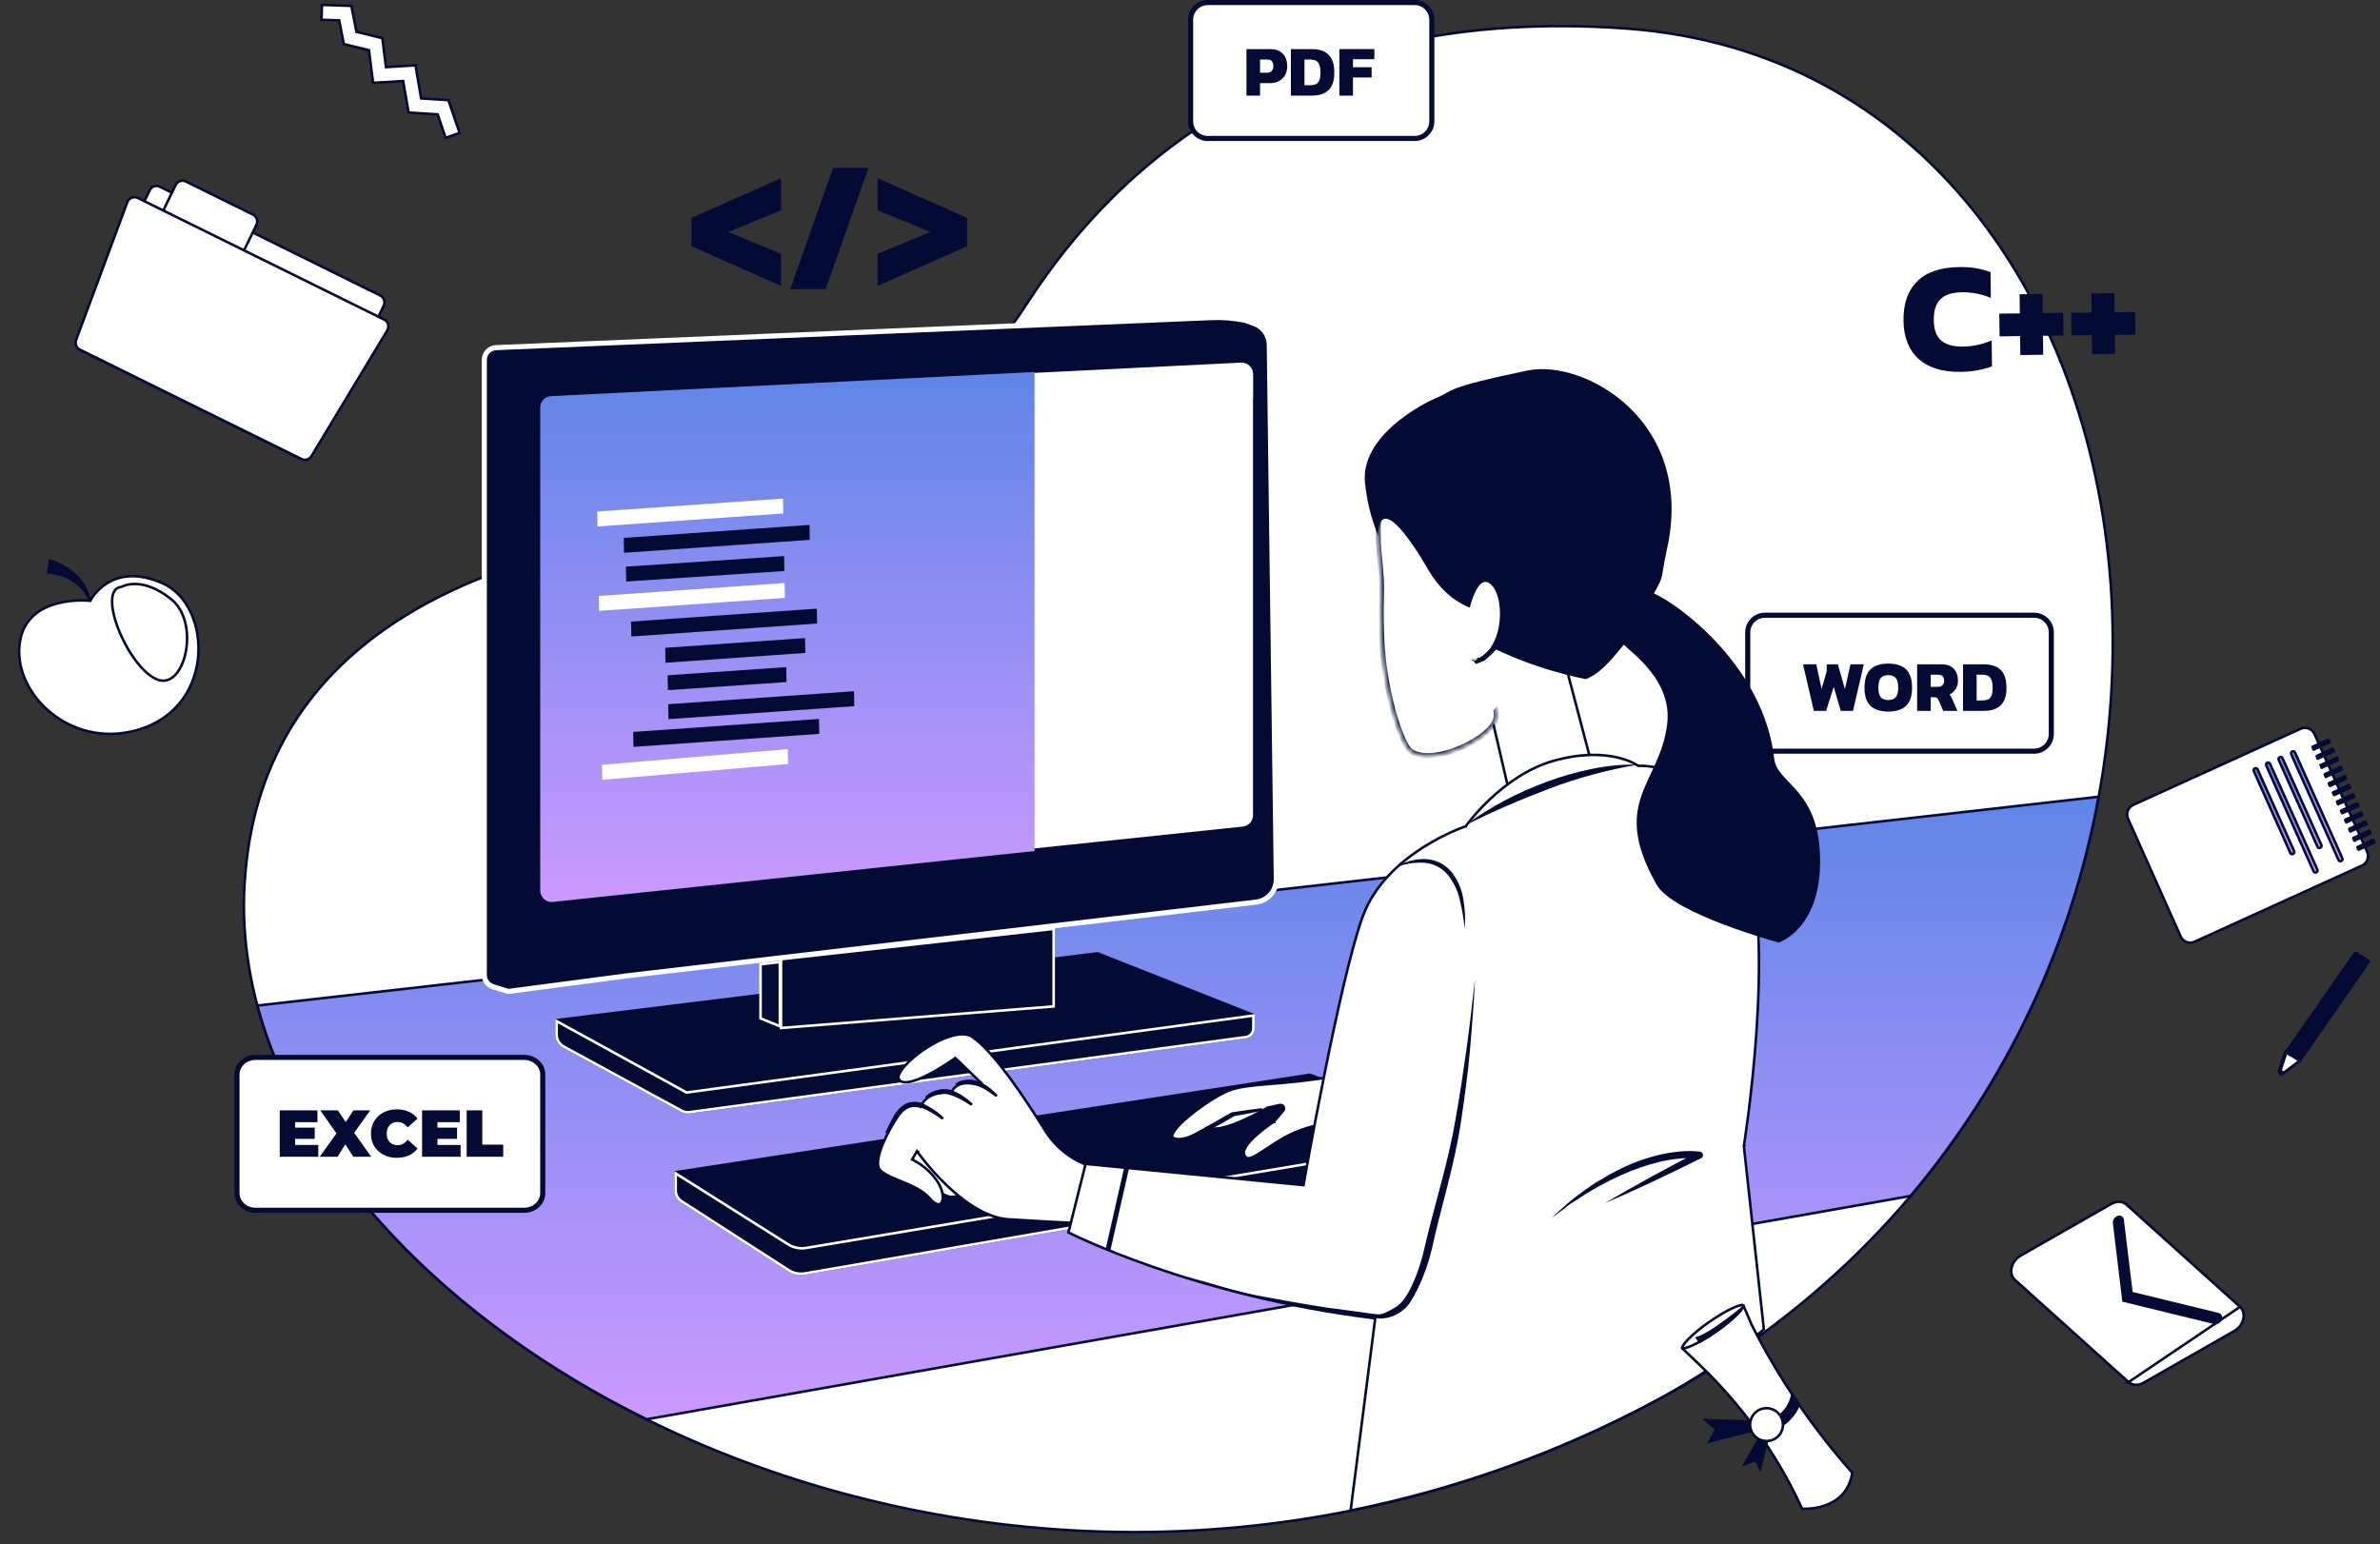 <?xml version="1.0" encoding="UTF-8"?> <svg xmlns="http://www.w3.org/2000/svg" width="467" height="303" viewBox="0 0 467 303" fill="none"><rect x="0" y="0" width="467" height="303" fill="#333333" stroke="none"/><path d="M130.859 104.292C145.189 102.372 158.932 97.37 171.142 89.63C183.352 81.89 193.738 71.596 201.586 59.457L201.376 59.321L201.586 59.457C219.68 31.464 254.357 0.992 318.956 5.589C377.175 9.732 411.198 59.7 414.329 117.396C417.46 175.083 389.689 240.418 324.381 275.16C259.054 309.913 188.771 305.889 135.403 282.508C82.014 259.118 45.637 216.404 47.965 173.837C49.291 149.607 60.78 133.466 76.548 122.757C92.326 112.041 112.395 106.761 130.859 104.292L130.826 104.044L130.859 104.292Z" fill="white" stroke="#030B34" stroke-width="0.5"></path><path d="M374.872 234.694L126.871 278.516C87.699 259.166 59.053 229.272 50.504 197.324L411.779 156.348C406.524 185.233 393.801 212.244 374.872 234.694Z" fill="url(#paint0_linear_392_3056)" stroke="#030B34" stroke-width="0.5"></path><path d="M153.25 56.103L135.688 48.329V42.751L153.25 34.977V41.275L142.885 45.522L153.25 49.805V56.103Z" fill="#030B34"></path><path d="M155.053 56.751L163.474 32.926H170.42L161.999 56.751H155.053Z" fill="#030B34"></path><path d="M172.204 56.103V49.805L182.569 45.522L172.204 41.275V34.977L189.766 42.751V48.329L172.204 56.103Z" fill="#030B34"></path><path d="M384.742 72.973C381.129 73.016 378.361 72.162 376.44 70.409C374.519 68.656 373.539 66.158 373.5 62.916C373.46 59.571 374.358 56.999 376.195 55.201C378.032 53.382 380.788 52.451 384.464 52.407C385.703 52.392 386.808 52.471 387.781 52.645C388.754 52.819 389.686 53.066 390.578 53.386L390.639 58.466C388.854 57.703 386.95 57.333 384.926 57.358C383.047 57.38 381.658 57.831 380.76 58.709C379.862 59.566 379.424 60.945 379.447 62.845C379.469 64.703 379.96 66.04 380.92 66.854C381.901 67.648 383.299 68.034 385.116 68.012C386.107 68 387.067 67.895 387.994 67.698C388.941 67.501 389.877 67.201 390.802 66.797L390.863 71.908C389.979 72.228 389.042 72.477 388.053 72.654C387.085 72.852 385.981 72.958 384.742 72.973Z" fill="#030B34"></path><path d="M396.426 69.672L396.381 65.956L392.354 66.004L392.3 61.544L396.327 61.495L396.282 57.747L400.773 57.693L400.818 61.441L404.845 61.393L404.899 65.853L400.872 65.901L400.917 69.618L396.426 69.672Z" fill="#030B34"></path><path d="M410.521 69.503L410.476 65.786L406.45 65.834L406.396 61.374L410.423 61.325L410.377 57.578L414.869 57.524L414.914 61.272L418.94 61.223L418.994 65.683L414.967 65.732L415.012 69.449L410.521 69.503Z" fill="#030B34"></path><path d="M95.031 70.621L95.031 70.621C95.031 70 95.271 69.403 95.701 68.955C96.131 68.507 96.718 68.243 97.338 68.218L97.339 68.218L237.647 62.327L237.647 62.327C239.866 62.232 242.089 62.406 244.267 62.843L246.042 63.465C247.826 64.09 249.029 65.763 249.054 67.652L250.437 172.499C250.467 174.804 248.751 176.76 246.461 177.028L122.938 191.503L122.931 191.504L99.732 194.558L96.705 193.624C96.705 193.624 96.704 193.624 96.704 193.623C96.218 193.469 95.795 193.163 95.494 192.752C95.193 192.34 95.031 191.844 95.031 191.334L95.031 70.621Z" fill="#030B34" stroke="white"></path><path d="M108.969 199.963V203.049C108.971 203.571 109.114 204.083 109.383 204.531C109.652 204.979 110.037 205.346 110.498 205.593L133.595 218.169C134.139 218.462 134.763 218.574 135.376 218.488L244.516 203.755C244.982 203.691 245.41 203.46 245.718 203.103C246.026 202.747 246.194 202.291 246.19 201.82V199.005L215.39 186.825L108.969 199.963Z" fill="#030B34"></path><path d="M149.234 189.223L153.031 188.781V201.389L149.234 199.842V189.223Z" fill="#030B34" stroke="white" stroke-width="0.5"></path><path d="M153.25 201.729V188.224L206.75 182.279V197.493L153.25 201.729Z" fill="#030B34" stroke="white" stroke-width="0.5"></path><path d="M109.351 176.3L243.853 162.205C244.405 162.148 244.917 161.887 245.289 161.475C245.66 161.062 245.866 160.526 245.865 159.971V73.523C245.866 73.219 245.804 72.919 245.685 72.639C245.565 72.36 245.391 72.107 245.171 71.897C244.951 71.688 244.691 71.525 244.406 71.418C244.121 71.312 243.818 71.264 243.514 71.279L109.012 77.944C108.437 77.974 107.896 78.224 107.499 78.641C107.103 79.059 106.883 79.613 106.883 80.189V174.027C106.876 174.344 106.937 174.659 107.061 174.952C107.185 175.244 107.37 175.506 107.603 175.721C107.837 175.936 108.113 176.099 108.415 176.199C108.716 176.299 109.035 176.333 109.351 176.3Z" fill="white"></path><path d="M112.303 78.08L112.1 77.818L109.004 77.973C108.429 78.003 107.887 78.252 107.491 78.67C107.095 79.088 106.874 79.642 106.875 80.218V174.056C106.875 174.37 106.94 174.681 107.068 174.968C107.196 175.255 107.383 175.512 107.616 175.722C107.85 175.931 108.126 176.09 108.425 176.186C108.724 176.283 109.04 176.315 109.352 176.281L112.255 175.971L112.303 78.08Z" fill="white"></path><path d="M245.865 78.244V73.407C245.865 73.103 245.804 72.802 245.684 72.523C245.565 72.243 245.39 71.991 245.17 71.781C244.95 71.571 244.69 71.408 244.405 71.302C244.12 71.196 243.817 71.148 243.513 71.163L109.012 77.828C108.437 77.86 107.897 78.11 107.501 78.528C107.106 78.945 106.884 79.498 106.883 80.073V84.658L245.865 78.244Z" fill="white"></path><path d="M203 73L108.131 77.737C107.556 77.767 107.013 78.019 106.617 78.441C106.22 78.862 105.999 79.422 106 80.003V174.74C106 175.058 106.065 175.371 106.193 175.661C106.321 175.951 106.508 176.21 106.742 176.422C106.976 176.634 107.252 176.794 107.552 176.891C107.851 176.989 108.167 177.021 108.48 176.987L203 167.005V73Z" fill="url(#paint1_linear_392_3056)"></path><path d="M117.244 103.311L117.195 100.38L153.646 97.841L153.704 100.761L117.244 103.311Z" fill="white"></path><path d="M122.439 108.477L122.391 105.556L158.842 103.007L158.9 105.937L122.439 108.477Z" fill="#030B34"></path><path d="M122.871 114.124L122.812 111.194L153.854 109.123L153.912 112.044L122.871 114.124Z" fill="#030B34"></path><path d="M117.558 119.877L117.5 116.947L153.961 114.407L154.009 117.328L117.558 119.877Z" fill="white"></path><path d="M123.877 124.908L123.828 121.977L160.279 119.438L160.337 122.358L123.877 124.908Z" fill="#030B34"></path><path d="M130.581 130.055L130.523 127.124L157.966 125.21L158.024 128.131L130.581 130.055Z" fill="#030B34"></path><path d="M131.058 135.437L131 132.516L154.272 130.914L154.33 133.844L131.058 135.437Z" fill="#030B34"></path><path d="M131.167 141.122L131.109 138.192L167.57 135.643L167.628 138.573L131.167 141.122Z" fill="#030B34"></path><path d="M124.3 146.562L124.242 143.631L160.703 141.082L160.751 144.012L124.3 146.562Z" fill="#030B34"></path><path d="M118.181 153.02L118.133 150.09L154.574 147.003L154.632 149.933L118.181 153.02Z" fill="white"></path><path d="M109.219 200.385L134.646 214.354L134.718 214.394L134.8 214.383L245.94 199.291L245.94 201.82L245.94 201.822C245.943 202.232 245.797 202.63 245.529 202.94C245.261 203.25 244.888 203.452 244.482 203.507L135.342 218.241L135.341 218.241C134.781 218.319 134.212 218.217 133.714 217.949C133.714 217.949 133.714 217.949 133.714 217.949L110.617 205.373L110.617 205.373L110.616 205.373C110.195 205.147 109.843 204.811 109.598 204.402C109.352 203.993 109.221 203.525 109.219 203.048V200.385Z" fill="#030B34" stroke="white" stroke-width="0.5"></path><path d="M132.336 229.817V233.396C132.336 233.923 132.467 234.442 132.719 234.905C132.971 235.368 133.335 235.761 133.778 236.047L154.621 249.436C155.638 250.089 156.864 250.337 158.056 250.132L286.5 227.95C287.182 227.832 287.799 227.475 288.241 226.943C288.682 226.411 288.92 225.739 288.91 225.047V222.697L257.036 210.652L132.336 229.817Z" fill="#030B34"></path><path d="M158.013 249.886L158.012 249.886C156.885 250.088 155.724 249.863 154.755 249.254C154.755 249.253 154.754 249.253 154.754 249.253L133.72 235.71L133.719 235.71C133.371 235.486 133.084 235.178 132.886 234.814C132.688 234.451 132.585 234.043 132.586 233.629V233.628V230.27L154.642 244.181L154.642 244.181C155.699 244.846 156.963 245.099 158.194 244.893L158.194 244.893L288.66 222.992L288.66 225.047L288.66 225.051C288.669 225.683 288.452 226.297 288.048 226.783C287.645 227.269 287.081 227.596 286.458 227.703L286.5 227.949L286.458 227.703L158.013 249.886Z" fill="#030B34" stroke="white" stroke-width="0.5"></path><path d="M50.159 207.5H102.841C104.9 207.5 106.5 209.033 106.5 210.843V234.157C106.5 235.967 104.9 237.5 102.841 237.5H50.159C48.1 237.5 46.5 235.967 46.5 234.157V210.843C46.5 209.033 48.1 207.5 50.159 207.5Z" fill="white" stroke="#030B34"></path><path d="M62.457 224.686V227H54.891V217.9H62.288V220.214H57.907V221.28H61.755V223.49H57.907V224.686H62.457ZM69.334 227L67.76 224.569L66.227 227H62.73L66.019 222.411L62.846 217.9H66.291L67.838 220.188L69.347 217.9H72.648L69.49 222.294L72.844 227H69.334ZM77.853 227.208C76.891 227.208 76.024 227.009 75.253 226.61C74.481 226.203 73.875 225.639 73.433 224.92C72.999 224.192 72.783 223.369 72.783 222.45C72.783 221.531 72.999 220.712 73.433 219.993C73.875 219.265 74.481 218.702 75.253 218.303C76.024 217.896 76.891 217.692 77.853 217.692C78.737 217.692 79.525 217.848 80.219 218.16C80.912 218.472 81.484 218.923 81.935 219.512L79.998 221.241C79.434 220.53 78.771 220.175 78.009 220.175C77.367 220.175 76.852 220.383 76.462 220.799C76.072 221.206 75.877 221.757 75.877 222.45C75.877 223.143 76.072 223.698 76.462 224.114C76.852 224.521 77.367 224.725 78.009 224.725C78.771 224.725 79.434 224.37 79.998 223.659L81.935 225.388C81.484 225.977 80.912 226.428 80.219 226.74C79.525 227.052 78.737 227.208 77.853 227.208ZM90.387 224.686V227H82.821V217.9H90.218V220.214H85.837V221.28H89.685V223.49H85.837V224.686H90.387ZM91.568 217.9H94.636V224.621H98.744V227H91.568V217.9Z" fill="#030B34"></path><path d="M346.308 120.729H399.131C400.993 120.729 402.502 122.238 402.502 124.099V144.037C402.502 145.898 400.993 147.407 399.131 147.407H346.308C344.446 147.407 342.938 145.898 342.938 144.037V124.099C342.938 122.238 344.446 120.729 346.308 120.729Z" fill="white" stroke="#030B34"></path><path d="M355.909 139.497L353.781 130.361H356.392L357.427 135.199L358.435 131.737V130.361H360.62L362.01 135.213L363.102 130.361H365.713L363.599 139.497H361.187L359.811 134.773L358.321 139.497H355.909Z" fill="#030B34"></path><path d="M370.517 139.639C369.003 139.639 367.845 139.27 367.041 138.533C366.246 137.795 365.849 136.603 365.849 134.957C365.849 133.822 366.029 132.91 366.388 132.219C366.748 131.519 367.272 131.013 367.963 130.701C368.663 130.38 369.514 130.219 370.517 130.219C371.519 130.219 372.366 130.38 373.056 130.701C373.756 131.013 374.286 131.519 374.645 132.219C375.005 132.91 375.184 133.822 375.184 134.957C375.184 136.603 374.782 137.795 373.978 138.533C373.174 139.27 372.021 139.639 370.517 139.639ZM370.517 137.369C371.198 137.369 371.69 137.18 371.992 136.802C372.304 136.414 372.46 135.799 372.46 134.957C372.46 134.059 372.304 133.425 371.992 133.056C371.69 132.678 371.198 132.489 370.517 132.489C369.836 132.489 369.339 132.678 369.027 133.056C368.724 133.425 368.573 134.059 368.573 134.957C368.573 135.799 368.724 136.414 369.027 136.802C369.339 137.18 369.836 137.369 370.517 137.369Z" fill="#030B34"></path><path d="M376.178 139.497V130.361H380.93C381.678 130.361 382.288 130.498 382.761 130.772C383.243 131.046 383.602 131.429 383.839 131.921C384.075 132.404 384.194 132.966 384.194 133.61C384.194 134.224 384.038 134.768 383.725 135.241C383.423 135.705 383.016 136.059 382.505 136.305C382.609 136.39 382.699 136.494 382.775 136.617C382.85 136.731 382.936 136.892 383.03 137.1L384.08 139.497H381.299L380.335 137.298C380.259 137.128 380.164 137.01 380.051 136.944C379.947 136.868 379.795 136.83 379.597 136.83H378.845V139.497H376.178ZM378.845 134.787H380.249C380.637 134.787 380.935 134.688 381.143 134.489C381.361 134.281 381.47 133.988 381.47 133.61C381.47 132.806 381.091 132.404 380.335 132.404H378.845V134.787Z" fill="#030B34"></path><path d="M385.183 139.497V130.361H389.269C390.206 130.361 391.005 130.517 391.667 130.829C392.329 131.131 392.835 131.623 393.185 132.304C393.535 132.976 393.71 133.87 393.71 134.986C393.71 136.556 393.327 137.7 392.561 138.419C391.795 139.138 390.698 139.497 389.269 139.497H385.183ZM387.851 137.454H388.929C389.373 137.454 389.747 137.393 390.05 137.27C390.352 137.138 390.584 136.896 390.745 136.546C390.906 136.187 390.986 135.667 390.986 134.986C390.986 134.305 390.91 133.78 390.759 133.411C390.617 133.033 390.395 132.773 390.092 132.631C389.79 132.479 389.402 132.404 388.929 132.404H387.851V137.454Z" fill="#030B34"></path><path d="M236.988 0.5H277.58C279.442 0.5 280.951 2.009 280.951 3.87V23.808C280.951 25.669 279.442 27.177 277.58 27.177H236.988C235.126 27.177 233.617 25.669 233.617 23.808V3.87C233.617 2.009 235.126 0.5 236.988 0.5Z" fill="white" stroke="#030B34"></path><path d="M244.578 18.77V9.633H249.288C250.036 9.633 250.65 9.784 251.133 10.087C251.625 10.38 251.989 10.782 252.225 11.293C252.462 11.803 252.58 12.371 252.58 12.995C252.58 13.638 252.443 14.211 252.168 14.712C251.894 15.213 251.506 15.606 251.005 15.889C250.504 16.173 249.913 16.315 249.232 16.315H247.245V18.77H244.578ZM247.245 14.272H248.622C249.038 14.272 249.345 14.154 249.544 13.917C249.752 13.681 249.856 13.374 249.856 12.995C249.856 12.589 249.761 12.267 249.572 12.03C249.383 11.794 249.09 11.676 248.693 11.676H247.245V14.272Z" fill="#030B34"></path><path d="M253.293 18.77V9.633H257.379C258.315 9.633 259.115 9.789 259.777 10.101C260.439 10.404 260.945 10.896 261.295 11.576C261.645 12.248 261.82 13.142 261.82 14.258C261.82 15.828 261.437 16.973 260.67 17.691C259.904 18.41 258.807 18.77 257.379 18.77H253.293ZM255.96 16.727H257.038C257.483 16.727 257.857 16.665 258.159 16.542C258.462 16.41 258.694 16.169 258.854 15.819C259.015 15.459 259.096 14.939 259.096 14.258C259.096 13.577 259.02 13.052 258.869 12.683C258.727 12.305 258.504 12.045 258.202 11.903C257.899 11.752 257.511 11.676 257.038 11.676H255.96V16.727Z" fill="#030B34"></path><path d="M262.811 18.77V9.633H269.678V11.619H265.479V13.194H269.139V15.209H265.479V18.77H262.811Z" fill="#030B34"></path><path d="M182.196 231.064C182.196 231.064 185.66 236.317 188.253 234.092C190.846 231.867 180.899 223.286 180.899 223.286L177.444 223.789L176.719 227.533L182.196 231.064Z" fill="white"></path><path d="M178.906 224.776C180.3 226.315 181.596 227.872 182.941 229.401C184.286 230.929 185.631 232.429 186.976 234.015C185.202 232.932 183.614 231.569 182.274 229.981C181.593 229.198 180.966 228.371 180.396 227.504C179.811 226.646 179.312 225.732 178.906 224.776Z" fill="white"></path><path d="M180.324 226.546L178.641 228.472L179.57 226.092L180.324 226.546Z" fill="white"></path><path d="M242.102 220.443C243.675 220.88 245.343 220.836 246.891 220.317C249.145 219.353 251.281 218.136 253.258 216.689L249.069 215.722L242.102 220.443Z" fill="#030B34"></path><path d="M296.713 157.969L294.08 146.627L289.062 125.024L304.793 121.371L312.144 149.262L296.713 157.969Z" fill="white" stroke="#030B34" stroke-width="0.5"></path><path d="M176.366 211.763L176.366 211.763C176.252 211.551 176.258 211.228 176.451 210.777C176.641 210.332 176.992 209.811 177.477 209.249C178.445 208.125 179.912 206.876 181.559 205.787C183.206 204.698 185.018 203.779 186.673 203.306C188.339 202.829 189.784 202.821 190.755 203.461C192.841 204.836 195.476 207.92 198.048 211.398C200.61 214.865 203.085 218.688 204.854 221.511C206.786 224.781 209.774 227.293 213.324 228.636V240.11L213.276 240.108C213.073 240.099 212.774 240.086 212.387 240.069C211.612 240.033 210.486 239.981 209.079 239.91C206.267 239.768 202.334 239.556 197.856 239.27C193.471 238.991 189.055 235.76 185.707 232.547C184.039 230.947 182.65 229.363 181.677 228.18C181.19 227.588 180.809 227.097 180.549 226.754C180.419 226.583 180.319 226.448 180.252 226.357C180.219 226.311 180.194 226.276 180.177 226.253L180.158 226.227L180.153 226.22L180.152 226.219L180.152 226.218L179.948 226.363L180.152 226.218L179.926 225.9L179.732 226.238L179.112 227.312L178.981 227.539L179.215 227.659C181.239 228.699 182.946 230.264 184.157 232.191C184.6 232.942 184.853 233.699 184.945 234.359C185.039 235.026 184.965 235.571 184.786 235.916C184.698 236.085 184.588 236.199 184.467 236.264C184.349 236.328 184.201 236.355 184.016 236.322C183.631 236.253 183.093 235.924 182.431 235.158C181.034 233.541 178.663 232.561 176.603 231.715L176.535 231.687C175.518 231.269 174.58 230.884 173.84 230.468C173.075 230.039 172.58 229.607 172.403 229.13C172.217 228.63 172.225 227.923 172.398 227.068C172.571 226.22 172.899 225.26 173.318 224.274C174.154 222.304 175.338 220.263 176.302 218.873C177.233 217.53 178.279 217.107 179.078 217.007C179.482 216.957 179.829 216.988 180.074 217.031C180.197 217.053 180.293 217.077 180.357 217.096C180.39 217.106 180.414 217.113 180.429 217.119L180.445 217.124L180.448 217.125L180.448 217.125L180.449 217.126L180.449 217.126L180.449 217.126L180.672 217.212L180.768 216.992C181.432 215.469 182.825 214.825 184.097 214.565C184.731 214.436 185.324 214.405 185.759 214.406C185.976 214.407 186.153 214.416 186.274 214.425C186.335 214.429 186.382 214.433 186.414 214.436L186.449 214.44L186.457 214.441L186.459 214.441L186.459 214.441L186.459 214.441L186.459 214.441L186.641 214.464L186.717 214.297C187.366 212.876 188.723 212.534 189.996 212.569C190.629 212.586 191.222 212.698 191.659 212.806C191.876 212.86 192.054 212.913 192.176 212.952C192.237 212.971 192.285 212.987 192.316 212.998L192.352 213.011L192.36 213.014L192.362 213.015L192.362 213.015L192.362 213.015C192.362 213.015 192.362 213.015 192.362 213.014L192.623 212.601L187.592 207.764L187.441 207.619L187.272 207.741L187.418 207.944L187.272 207.741L187.272 207.741L187.271 207.742L187.266 207.745L187.246 207.76L187.165 207.817C187.095 207.866 186.991 207.939 186.858 208.03C186.592 208.213 186.21 208.472 185.747 208.772C184.819 209.374 183.568 210.144 182.269 210.819C180.966 211.496 179.632 212.069 178.535 212.29C177.986 212.401 177.517 212.419 177.148 212.332C176.788 212.248 176.527 212.066 176.366 211.763Z" fill="white" stroke="#030B34" stroke-width="0.5"></path><path d="M175.553 219.71C174.99 220.577 174.451 221.459 173.936 222.355C174.352 221.412 174.818 220.49 175.331 219.596L175.354 219.6C175.837 218.428 176.699 217.451 177.802 216.825C178.374 216.559 179.002 216.435 179.633 216.463C180.267 216.491 180.884 216.673 181.432 216.993L181.44 216.998L181.448 217.002C182.552 217.539 183.578 218.223 184.499 219.035L184.499 219.035C184.683 219.196 184.863 219.36 185.04 219.528C184.838 219.382 184.635 219.239 184.43 219.097C183.451 218.398 182.403 217.802 181.302 217.317C180.792 217.034 180.223 216.873 179.64 216.848C179.053 216.823 178.468 216.936 177.933 217.178L177.921 217.183L177.911 217.189C176.892 217.777 176.071 218.655 175.553 219.71Z" fill="white" stroke="#030B34" stroke-width="0.5"></path><path d="M183.143 214.739C182.627 214.901 182.139 215.134 181.694 215.43C182.089 215.015 182.566 214.686 183.094 214.463L183.094 214.463L183.096 214.462C183.647 214.224 184.229 214.064 184.825 213.987C185.441 213.928 186.063 213.997 186.651 214.188C187.758 214.583 188.786 215.17 189.687 215.924L189.687 215.924L189.695 215.93C190.042 216.197 190.376 216.481 190.696 216.779C190.332 216.54 189.967 216.309 189.602 216.09C188.631 215.47 187.585 214.974 186.491 214.614L186.491 214.614L186.488 214.613C185.95 214.443 185.386 214.37 184.823 214.399L184.823 214.398L184.814 214.399C184.246 214.449 183.685 214.563 183.143 214.739Z" fill="white" stroke="#030B34" stroke-width="0.5"></path><path d="M189.032 212.484C188.536 212.528 188.053 212.668 187.61 212.895C187.998 212.56 188.466 212.332 188.969 212.233L188.969 212.233L188.973 212.232C189.504 212.12 190.049 212.086 190.59 212.13C191.135 212.191 191.667 212.334 192.168 212.555L192.168 212.555C193.153 212.988 194.052 213.594 194.824 214.344L194.823 214.344L194.83 214.349C195.086 214.582 195.331 214.827 195.565 215.082C195.29 214.868 195.012 214.658 194.73 214.456C193.899 213.828 192.995 213.303 192.039 212.89L192.039 212.89L192.034 212.888C191.562 212.697 191.068 212.561 190.565 212.485L190.565 212.485L190.554 212.484C190.048 212.429 189.538 212.429 189.032 212.484Z" fill="white" stroke="#030B34" stroke-width="0.5"></path><path d="M249.408 212.693C252.63 212.427 256.643 212.095 261.749 211.221V220.337C258.268 220.61 254.886 221.631 251.833 223.33L251.833 223.33L251.829 223.332C250.627 224.033 249.577 224.723 248.667 225.326C248.61 225.363 248.554 225.401 248.499 225.437C247.659 225.994 246.95 226.463 246.349 226.794C245.698 227.152 245.225 227.315 244.882 227.287C244.721 227.273 244.588 227.218 244.47 227.112C244.348 227.003 244.231 226.829 244.127 226.563C243.951 226.111 244.136 225.5 244.638 224.771C245.129 224.059 245.874 223.307 246.659 222.618C247.441 221.93 248.253 221.313 248.87 220.867C249.178 220.644 249.437 220.464 249.619 220.34C249.71 220.278 249.782 220.231 249.83 220.198L249.886 220.162L249.9 220.153L249.903 220.15L249.904 220.15L249.904 220.15L249.768 219.94L249.904 220.15L249.934 220.13L249.958 220.102L251.774 217.977C251.869 217.874 251.929 217.743 251.947 217.604C251.965 217.463 251.939 217.319 251.872 217.194C251.805 217.068 251.701 216.967 251.573 216.903C251.446 216.84 251.302 216.817 251.161 216.839L251.154 216.84L251.147 216.842L248.747 217.364L248.707 217.373L248.672 217.394L248.8 217.609L248.672 217.394L248.671 217.394L248.67 217.395L248.666 217.398L248.647 217.409L248.573 217.453C248.508 217.491 248.412 217.547 248.288 217.618C248.041 217.76 247.684 217.962 247.247 218.199C246.372 218.674 245.178 219.291 243.896 219.863C242.613 220.435 241.251 220.958 240.039 221.247C239.433 221.391 238.872 221.476 238.381 221.481C237.888 221.487 237.483 221.413 237.177 221.256L237.045 221.188L236.922 221.272L236.922 221.272L236.922 221.272L236.921 221.272L236.919 221.274L236.909 221.28L236.869 221.307C236.834 221.33 236.782 221.364 236.715 221.408C236.581 221.494 236.386 221.617 236.145 221.76C235.663 222.047 235 222.416 234.272 222.744C233.543 223.073 232.758 223.356 232.032 223.481C231.301 223.606 230.667 223.562 230.205 223.286C230.11 223.229 230.058 223.165 230.031 223.1C230.002 223.032 229.99 222.942 230.009 222.82C230.049 222.567 230.212 222.23 230.507 221.819C231.093 221.004 232.122 220.003 233.358 218.979C235.828 216.932 239.052 214.852 241.008 214.058C242.954 213.267 245.402 213.026 248.796 212.744C248.996 212.727 249.2 212.71 249.408 212.693Z" fill="white" stroke="#030B34" stroke-width="0.5"></path><path d="M232.845 223.557C232.742 223.596 232.638 223.629 232.533 223.658C232.647 223.615 232.759 223.566 232.87 223.512L232.87 223.512L232.871 223.511C233.824 223.035 234.84 222.457 235.805 221.908L235.873 221.87L235.873 221.87L241.786 218.507H241.787H241.855H241.875L241.894 218.504C243.808 218.205 245.725 217.932 247.651 217.71C245.761 218.126 243.864 218.487 241.959 218.803L241.965 218.867C240.051 220.022 238.023 221.121 235.994 222.155L235.994 222.155C234.97 222.679 233.919 223.146 232.845 223.557Z" fill="white" stroke="#030B34" stroke-width="0.5"></path><path d="M321.381 150.237L321.381 150.237L321.381 150.237L321.453 150.29L321.542 150.285L321.542 150.285L321.542 150.285L321.543 150.285L321.551 150.284L321.581 150.283C321.609 150.282 321.65 150.281 321.705 150.28C321.815 150.278 321.979 150.278 322.19 150.284C322.612 150.296 323.224 150.333 323.978 150.433C325.486 150.633 327.561 151.085 329.82 152.094C334.332 154.109 339.603 158.35 342.579 167.286L342.816 167.207L342.579 167.286C345.566 176.244 345.475 190.621 344.627 202.796C344.203 208.875 343.592 214.393 343.087 218.391C342.834 220.389 342.608 222.008 342.445 223.127C342.363 223.686 342.298 224.12 342.252 224.415C342.23 224.562 342.212 224.674 342.2 224.749L342.187 224.834L342.183 224.856L342.183 224.861L342.182 224.862C342.182 224.863 342.182 224.863 342.429 224.902L342.182 224.863L342.177 224.896L342.181 224.93L346.103 260.849C345.361 261.553 342.888 263.536 339.204 266.093C335.371 268.754 330.242 272.027 324.42 275.112L324.42 275.113C305.763 285.069 285.752 292.243 265.02 296.409L269.813 258.955L269.845 258.705L269.595 258.675C251.715 256.481 236.681 252.252 226.118 248.572C220.837 246.732 216.674 245.029 213.832 243.786C212.411 243.165 211.32 242.659 210.585 242.309C210.218 242.134 209.94 241.997 209.753 241.905C209.715 241.886 209.681 241.869 209.65 241.854L213.014 228.403L255.54 232.542L255.77 232.565L255.81 232.337L255.564 232.293C255.81 232.337 255.81 232.337 255.81 232.336L255.811 232.335L255.812 232.329L255.815 232.308L255.83 232.223L255.89 231.888C255.942 231.594 256.019 231.161 256.119 230.606C256.318 229.495 256.608 227.894 256.97 225.932C257.695 222.01 258.709 216.648 259.866 210.889C262.182 199.364 265.067 186.275 267.353 179.945C269.619 173.668 274.647 169.227 279.133 166.349C281.373 164.912 283.472 163.869 285.01 163.185C285.778 162.844 286.407 162.592 286.842 162.426C287.06 162.343 287.229 162.282 287.344 162.241C287.401 162.221 287.445 162.206 287.474 162.196L287.507 162.185L287.515 162.182L287.516 162.181L287.517 162.181L287.438 161.944L287.517 162.181L287.595 162.155L287.642 162.088L287.642 162.088L287.643 162.087L287.647 162.082L287.661 162.061C287.675 162.043 287.695 162.015 287.721 161.979C287.775 161.907 287.855 161.799 287.96 161.662C288.171 161.386 288.485 160.988 288.894 160.501C289.711 159.526 290.907 158.196 292.422 156.776C295.454 153.934 299.748 150.744 304.817 149.308C310.346 147.752 314.498 147.995 317.26 148.62C318.642 148.932 319.677 149.341 320.365 149.669C320.709 149.833 320.965 149.977 321.135 150.079C321.22 150.13 321.283 150.171 321.324 150.198C321.344 150.212 321.359 150.222 321.369 150.229L321.379 150.236L321.381 150.237Z" fill="white" stroke="#030B34" stroke-width="0.5"></path><path d="M287.406 161.993C292.354 158.389 297.784 155.497 303.537 153.402C306.412 152.335 309.366 151.491 312.371 150.877C315.373 150.264 318.433 149.982 321.496 150.036C318.487 150.558 315.536 151.177 312.633 151.97C309.73 152.764 306.827 153.673 304.04 154.747C301.253 155.821 298.428 156.943 295.651 158.143C292.873 159.342 290.135 160.638 287.406 161.993Z" fill="#030B34"></path><path d="M289.426 192.095C289.214 196.7 288.855 201.304 288.459 205.89C288.062 210.475 287.414 215.061 286.746 219.637C285.42 228.769 282.901 236.192 280.927 245.218C280.178 248.433 278.616 252.533 276.822 255.366C276.147 256.449 275.195 257.333 274.063 257.925C272.932 258.517 271.663 258.796 270.387 258.732C269.729 258.732 269.187 258.587 268.607 258.51L266.894 258.249C264.61 257.9 262.517 257.871 260.246 257.446C251.18 255.772 241.91 253.576 233.172 250.567C237.613 251.796 241.99 253.352 246.519 254.193C251.047 255.035 255.567 255.862 260.115 256.558L267.02 257.49L268.733 257.732C269.294 257.809 269.894 257.896 270.387 257.925C271.428 257.971 272.519 257.254 273.435 256.759C274.122 256.394 274.729 255.896 275.219 255.292C277.295 252.739 278.835 248.006 279.504 244.889C281.594 235.922 284.085 228.517 285.643 219.443C286.446 214.906 287.123 210.35 287.762 205.793C288.401 201.237 288.894 196.671 289.426 192.095Z" fill="#030B34"></path><path d="M304.453 239.007C305.421 238.088 306.437 237.178 307.443 236.288C308.449 235.398 309.533 234.576 310.636 233.783C311.739 232.99 312.833 232.196 314.033 231.538L315.784 230.503L317.603 229.536C320.051 228.306 322.628 227.352 325.286 226.692C326.623 226.363 327.981 226.13 329.35 225.995C330.752 225.831 332.168 225.831 333.569 225.995C333.715 226.015 333.851 226.081 333.956 226.183C334.062 226.286 334.132 226.419 334.156 226.565C334.179 226.71 334.156 226.859 334.089 226.99C334.022 227.12 333.914 227.226 333.782 227.292C330.673 228.833 327.551 230.345 324.416 231.829C322.838 232.554 321.28 233.299 319.684 233.996C318.087 234.692 316.529 235.427 314.923 236.105C316.413 235.205 317.923 234.354 319.432 233.493C320.942 232.632 322.461 231.79 323.97 230.948C327.022 229.284 330.083 227.653 333.153 226.053L333.337 227.359C332.051 227.216 330.753 227.216 329.467 227.359C328.165 227.499 326.872 227.715 325.596 228.007C323.028 228.64 320.524 229.508 318.116 230.6C315.687 231.693 313.334 232.947 311.072 234.354L307.704 236.54C306.64 237.44 305.556 238.233 304.453 239.007Z" fill="#030B34"></path><path d="M273.695 170.263C275.369 169.197 277.304 168.611 279.288 168.571C280.312 168.563 281.327 168.767 282.269 169.17C283.215 169.596 284.058 170.223 284.736 171.008C285.997 172.58 286.825 174.454 287.136 176.445C287.474 178.36 287.565 180.311 287.407 182.25C287.204 180.341 286.881 178.448 286.439 176.581C286.025 174.766 285.204 173.069 284.039 171.618C283.45 170.928 282.725 170.366 281.909 169.966C281.094 169.567 280.205 169.339 279.298 169.296C277.383 169.216 275.473 169.546 273.695 170.263Z" fill="#030B34"></path><path d="M216.938 245.18L217.847 245.518L221.582 229.072L220.615 228.976L216.938 245.18Z" fill="#030B34"></path><path d="M330.253 264.741L342.174 256.387L343.684 259.921L343.687 259.929L343.691 259.936C349.003 270.442 355.649 280.217 363.464 289.019C362.821 292.905 360.361 294.658 358.034 295.45C356.854 295.851 355.71 296.004 354.859 296.056C354.435 296.081 354.084 296.082 353.841 296.076C353.747 296.074 353.668 296.071 353.608 296.068L353.143 295.083L352.917 295.189L353.143 295.083C348.319 284.863 341.653 275.621 333.48 267.82L333.48 267.82L330.253 264.741Z" fill="white" stroke="#030B34" stroke-width="0.5"></path><path d="M342.078 256.137C342.08 256.139 342.083 256.146 342.084 256.16C342.086 256.179 342.085 256.211 342.075 256.258C342.053 256.353 341.996 256.485 341.893 256.652C341.689 256.985 341.336 257.411 340.852 257.902C339.886 258.88 338.436 260.082 336.733 261.272C335.03 262.462 333.397 263.415 332.141 263.992C331.511 264.281 330.987 264.471 330.602 264.552C330.408 264.592 330.264 264.602 330.166 264.591C330.118 264.586 330.088 264.576 330.071 264.568C330.063 264.564 330.058 264.561 330.056 264.559C330.054 264.557 330.053 264.556 330.053 264.556L330.053 264.556C330.053 264.556 330.052 264.555 330.051 264.553C330.05 264.55 330.049 264.545 330.048 264.536C330.046 264.518 330.047 264.487 330.057 264.44C330.079 264.344 330.136 264.213 330.239 264.044C330.444 263.708 330.798 263.279 331.283 262.784C332.251 261.796 333.704 260.583 335.416 259.393C337.128 258.202 338.754 257.253 340.003 256.682C340.629 256.396 341.148 256.21 341.53 256.133C341.722 256.094 341.865 256.086 341.962 256.098C342.05 256.109 342.074 256.132 342.078 256.137Z" fill="white" stroke="#030B34" stroke-width="0.5"></path><path d="M341.335 257.131C341.544 256.962 341.729 256.811 341.886 256.683C341.885 256.684 341.884 256.686 341.883 256.688C341.671 257.024 341.314 257.449 340.83 257.937C339.865 258.911 338.429 260.102 336.743 261.284L336.743 261.285C335.711 262.01 334.642 262.681 333.54 263.295L333.012 262.577C333.708 262.359 334.552 261.923 335.434 261.391C336.486 260.757 337.617 259.969 338.656 259.202C339.695 258.435 340.645 257.687 341.335 257.131Z" fill="#030B34" stroke="#030B34" stroke-width="0.5"></path><path d="M352.608 276.417L352.608 276.417C351.729 278.114 349.777 280.375 345.406 281.712C345.05 281.205 344.691 280.699 344.326 280.198C347.742 279.272 349.597 277.76 350.596 276.317C351.298 275.303 351.568 274.337 351.669 273.657C352.103 274.311 352.542 274.962 352.986 275.61C352.876 275.873 352.731 276.181 352.608 276.417ZM343.906 280.049C343.96 280.122 344.013 280.194 344.066 280.267L344.167 279.982C344.081 280.005 343.994 280.027 343.906 280.049Z" fill="#030B34" stroke="#030B34" stroke-width="0.5"></path><path d="M336.683 280.643L336.782 280.464L336.626 280.332L334.664 278.665L344.347 279.012L344.693 280.507L335.462 282.861L336.683 280.643Z" fill="#030B34" stroke="#030B34" stroke-width="0.5"></path><path d="M344.622 286.676L344.522 286.471L344.308 286.553L342.316 287.312L345.62 281.555L346.891 282.113L345.343 288.15L344.622 286.676Z" fill="#030B34" stroke="#030B34" stroke-width="0.5"></path><path d="M346.934 282.764L346.934 282.764L346.931 282.765C346.295 282.827 345.654 282.698 345.091 282.394C344.527 282.09 344.068 281.625 343.769 281.059C343.471 280.492 343.349 279.85 343.417 279.213C343.485 278.577 343.741 277.975 344.153 277.485C344.565 276.994 345.113 276.638 345.727 276.461C346.342 276.284 346.996 276.294 347.605 276.49C348.214 276.686 348.751 277.059 349.147 277.562C349.543 278.064 349.781 278.674 349.83 279.312L349.83 279.312L349.83 279.315C349.867 279.732 349.821 280.152 349.695 280.551C349.569 280.95 349.366 281.32 349.097 281.64C348.828 281.961 348.498 282.225 348.127 282.418C347.756 282.611 347.351 282.728 346.934 282.764Z" fill="white" stroke="#030B34" stroke-width="0.5"></path><path d="M287.307 127.688C286.913 129.855 288.016 132.772 293.219 127.097" stroke="#030B34"></path><path d="M59.036 90.023L59.036 90.023L15.82 68.687L15.82 68.687C15.643 68.6 15.485 68.478 15.355 68.329C15.224 68.18 15.124 68.006 15.06 67.818C14.996 67.63 14.97 67.43 14.982 67.231C14.995 67.033 15.046 66.838 15.133 66.659L15.133 66.659L29.376 37.338L29.376 37.338L29.377 37.336C29.463 37.156 29.583 36.996 29.73 36.863C29.878 36.731 30.05 36.63 30.236 36.565C30.423 36.501 30.62 36.474 30.816 36.487C31.013 36.501 31.205 36.553 31.381 36.642L31.383 36.643L74.601 57.979L74.601 57.979C74.958 58.155 75.231 58.467 75.36 58.847C75.489 59.227 75.464 59.644 75.288 60.005L61.047 89.328C60.96 89.507 60.839 89.667 60.691 89.799C60.542 89.931 60.37 90.032 60.183 90.096C59.996 90.16 59.799 90.187 59.602 90.174C59.405 90.162 59.213 90.11 59.036 90.023Z" fill="white" stroke="#030B34" stroke-width="0.5"></path><path d="M46.139 49.29L46.139 49.29L32.985 42.798C32.628 42.621 32.355 42.309 32.226 41.929C32.097 41.548 32.123 41.131 32.298 40.77C32.298 40.77 32.298 40.77 32.298 40.77C32.298 40.77 32.298 40.77 32.298 40.77L34.465 36.31L34.465 36.31L34.466 36.308C34.551 36.129 34.671 35.969 34.818 35.837C34.965 35.705 35.136 35.603 35.322 35.539C35.508 35.474 35.704 35.447 35.9 35.46C36.096 35.472 36.288 35.524 36.464 35.612L36.465 35.612L49.629 42.105L49.631 42.106C49.808 42.191 49.967 42.312 50.098 42.461C50.228 42.609 50.329 42.783 50.392 42.971C50.456 43.159 50.482 43.358 50.469 43.557C50.456 43.756 50.403 43.95 50.315 44.128L50.314 44.13L48.149 48.593L48.148 48.593C48.062 48.773 47.941 48.933 47.793 49.065C47.645 49.197 47.472 49.298 47.286 49.363C47.099 49.427 46.902 49.454 46.705 49.442C46.508 49.429 46.316 49.378 46.139 49.29Z" fill="white" stroke="#030B34" stroke-width="0.5"></path><path d="M59.175 90.085L59.175 90.084L15.673 68.614C15.339 68.448 15.078 68.163 14.94 67.813C14.802 67.463 14.798 67.074 14.928 66.721C14.928 66.721 14.928 66.721 14.928 66.721L24.98 39.677L24.98 39.676C25.053 39.478 25.167 39.298 25.314 39.147C25.46 38.996 25.637 38.878 25.831 38.8C26.025 38.721 26.234 38.685 26.442 38.693C26.651 38.701 26.856 38.753 27.044 38.845C27.044 38.846 27.044 38.846 27.044 38.846L75.368 62.703L75.368 62.703C75.555 62.795 75.721 62.926 75.856 63.086C75.99 63.247 76.09 63.434 76.148 63.637C76.207 63.839 76.223 64.051 76.196 64.26C76.168 64.469 76.097 64.67 75.989 64.85L75.988 64.85L61.114 89.515C61.114 89.515 61.114 89.515 61.114 89.515C60.918 89.837 60.611 90.074 60.253 90.179C59.894 90.284 59.51 90.25 59.175 90.085Z" fill="white" stroke="#030B34" stroke-width="0.5"></path><path d="M14.026 113.706L14.027 113.706L14.018 113.701C12.948 113.079 11.807 112.72 10.909 112.521C10.46 112.422 10.068 112.362 9.774 112.331C9.671 112.32 9.58 112.312 9.502 112.307L9.773 110.026C10.678 110.248 11.727 110.722 12.696 111.296C13.753 111.922 14.685 112.651 15.207 113.266C15.242 113.317 15.291 113.372 15.334 113.419C15.353 113.441 15.373 113.462 15.395 113.486C15.437 113.531 15.483 113.582 15.537 113.642C15.696 113.819 15.902 114.064 16.13 114.396C16.562 115.027 17.078 115.98 17.494 117.394L17.493 117.395C16.919 116.347 16.377 115.63 15.824 115.078C15.24 114.495 14.651 114.104 14.026 113.706Z" fill="#030B34" stroke="#030B34" stroke-width="0.5"></path><path d="M17.557 117.883L17.557 117.883L17.557 117.883L17.556 117.883L17.55 117.883L17.525 117.88C17.502 117.878 17.468 117.875 17.423 117.871C17.334 117.864 17.202 117.855 17.033 117.846C16.694 117.829 16.208 117.815 15.619 117.828C14.441 117.854 12.858 117.989 11.233 118.421C7.984 119.286 4.609 121.323 3.891 126.034C3.167 130.779 5.386 135.827 9.391 139.369C13.392 142.907 19.153 144.922 25.475 143.614C33.976 141.85 38.097 135.674 38.832 129.373C39.57 123.046 36.893 116.663 31.871 114.45C26.786 112.21 23.276 113.061 21.041 114.437C19.916 115.13 19.105 115.961 18.575 116.62C18.311 116.949 18.117 117.234 17.989 117.436C17.926 117.537 17.879 117.616 17.849 117.67C17.833 117.697 17.822 117.718 17.815 117.731L17.807 117.746L17.805 117.749L17.805 117.749L17.557 117.883ZM17.557 117.883L17.727 117.902L17.805 117.75L17.557 117.883Z" fill="white" stroke="#030B34" stroke-width="0.5"></path><path d="M23.803 115.166L23.855 115.16L23.901 115.134L23.901 115.134L23.901 115.134L23.901 115.134L23.901 115.134L23.907 115.13C23.913 115.127 23.923 115.122 23.936 115.115C23.963 115.101 24.005 115.08 24.061 115.055C24.173 115.004 24.343 114.935 24.566 114.866C25.012 114.728 25.673 114.591 26.519 114.6C28.205 114.617 30.651 115.217 33.614 117.603C36.51 119.936 37.199 124.472 36.407 128.167C36.013 130.008 35.258 131.597 34.269 132.568C33.776 133.051 33.23 133.377 32.646 133.512C32.063 133.647 31.426 133.597 30.739 133.304C29.337 132.707 27.872 131.312 26.541 129.511C25.216 127.715 24.044 125.543 23.222 123.429C22.397 121.31 21.932 119.273 21.996 117.744C22.028 116.98 22.192 116.366 22.486 115.931C22.774 115.506 23.198 115.235 23.803 115.166Z" fill="white" stroke="#030B34" stroke-width="0.5"></path><path d="M68.982 1.348L68.943 1.152L68.744 1.146L63.428 0.971L63.179 0.963L63.171 1.212L63.093 3.632L63.085 3.883L63.335 3.891L66.55 3.996L67.436 8.485L67.468 8.643L67.623 8.681L72.4 9.852L73.176 16.022L73.205 16.256L73.44 16.241L79.111 15.897L80.132 21.887L80.165 22.084L80.364 22.096L85.874 22.442L87.365 26.8L87.446 27.039L87.684 26.956L89.952 26.168L90.186 26.086L90.106 25.851L88.038 19.807L87.983 19.648L87.816 19.637L82.635 19.312L81.567 13.045L81.53 12.823L81.305 12.836L75.741 13.176L75.048 7.663L75.026 7.491L74.859 7.45L69.949 6.245L68.982 1.348Z" fill="white" stroke="#030B34" stroke-width="0.5"></path><path d="M417.666 271.223L417.667 271.223C418.394 271.879 419.555 271.955 420.623 271.335L420.625 271.334L438.43 261.177C439.367 260.642 439.976 259.746 440.181 258.835C440.385 257.924 440.183 257.028 439.542 256.45L417.666 271.223ZM417.666 271.223L395.357 251.147L395.19 251.332L395.357 251.147C394.715 250.569 394.512 249.67 394.717 248.757C394.922 247.844 395.531 246.948 396.466 246.418L396.467 246.417L414.272 236.251C415.34 235.642 416.502 235.717 417.233 236.374L439.542 256.45L417.666 271.223Z" fill="white" stroke="#030B34" stroke-width="0.5"></path><path d="M415.612 238.841L415.621 238.839L415.629 238.835C415.72 238.798 415.818 238.783 415.915 238.791C416.012 238.799 416.107 238.829 416.191 238.88C416.275 238.93 416.346 239 416.399 239.084C416.452 239.167 416.486 239.262 416.496 239.361L416.496 239.361L416.497 239.363L418.21 253.557L418.23 253.729L418.399 253.77L435.314 257.895C435.314 257.895 435.314 257.895 435.314 257.895C435.682 257.985 435.905 258.398 435.708 258.9C435.506 259.414 434.974 259.701 434.567 259.601L434.567 259.601L416.67 255.235L414.83 239.991C414.816 239.74 414.884 239.491 415.025 239.283C415.166 239.074 415.373 238.918 415.612 238.841Z" fill="#030B34" stroke="#030B34" stroke-width="0.5"></path><path d="M427.891 183.779L427.891 183.779L417.562 160.675L417.562 160.675C417.451 160.428 417.39 160.162 417.382 159.892C417.373 159.621 417.418 159.351 417.513 159.098C417.607 158.845 417.751 158.614 417.934 158.417C418.118 158.22 418.338 158.062 418.582 157.951L418.582 157.951L451.442 143.005L451.442 143.005C451.686 142.894 451.949 142.832 452.217 142.824C452.484 142.815 452.751 142.86 453.001 142.956C453.251 143.051 453.481 143.196 453.676 143.381C453.871 143.566 454.028 143.788 454.139 144.035L454.139 144.035L464.473 167.138L464.473 167.139C464.584 167.385 464.645 167.651 464.653 167.922C464.662 168.192 464.617 168.462 464.522 168.715C464.427 168.968 464.284 169.2 464.1 169.397C463.917 169.593 463.697 169.752 463.453 169.863L463.452 169.863L430.596 184.808L430.595 184.809C430.35 184.921 430.087 184.983 429.818 184.992C429.55 185.001 429.283 184.957 429.032 184.861C428.781 184.766 428.551 184.621 428.355 184.435C428.159 184.249 428.002 184.026 427.891 183.779Z" fill="white" stroke="#030B34" stroke-width="0.5"></path><path d="M450.32 147.662L450.32 147.662L450.321 147.662L459.606 168.423L459.607 168.423C459.629 168.473 459.641 168.526 459.643 168.58C459.645 168.635 459.636 168.689 459.617 168.74C459.598 168.79 459.569 168.836 459.532 168.876C459.496 168.915 459.452 168.946 459.403 168.968L459.403 168.968C459.305 169.013 459.194 169.016 459.093 168.978C458.993 168.94 458.911 168.862 458.866 168.762L449.581 148.002C449.581 148.002 449.581 148.002 449.581 148.002C449.536 147.902 449.532 147.787 449.571 147.684C449.609 147.581 449.686 147.499 449.784 147.454C449.833 147.432 449.885 147.42 449.938 147.418C449.991 147.417 450.044 147.426 450.094 147.445C450.143 147.464 450.189 147.493 450.228 147.53C450.267 147.567 450.298 147.612 450.32 147.662Z" fill="url(#paint2_linear_392_3056)" stroke="#030B34" stroke-width="0.5"></path><path d="M455.289 166.364L455.287 166.364C455.19 166.409 455.08 166.414 454.979 166.377L454.892 166.611L454.979 166.377C454.88 166.34 454.798 166.264 454.752 166.166C454.752 166.166 454.752 166.165 454.752 166.165L447.127 149.124C447.127 149.124 447.127 149.124 447.127 149.124C447.083 149.023 447.079 148.909 447.118 148.806C447.156 148.703 447.233 148.621 447.331 148.575C447.429 148.532 447.541 148.529 447.641 148.567C447.742 148.606 447.825 148.684 447.87 148.784C447.87 148.784 447.87 148.784 447.87 148.784L455.492 165.818C455.537 165.918 455.541 166.032 455.502 166.134C455.464 166.237 455.387 166.319 455.289 166.364Z" fill="url(#paint3_linear_392_3056)" stroke="#030B34" stroke-width="0.5"></path><path d="M445.422 149.883L445.422 149.883L445.422 149.884L454.708 170.644L454.708 170.645C454.73 170.694 454.743 170.748 454.745 170.802C454.746 170.856 454.737 170.911 454.718 170.961C454.699 171.012 454.671 171.058 454.634 171.097C454.597 171.137 454.553 171.168 454.505 171.19L454.504 171.19C454.406 171.235 454.295 171.238 454.195 171.2C454.094 171.161 454.012 171.084 453.968 170.984L444.682 150.224C444.682 150.224 444.682 150.224 444.682 150.224C444.637 150.123 444.634 150.009 444.672 149.906C444.711 149.803 444.788 149.72 444.886 149.675C444.934 149.654 444.986 149.642 445.039 149.64C445.092 149.639 445.145 149.648 445.195 149.667C445.245 149.686 445.291 149.715 445.33 149.752C445.369 149.789 445.4 149.834 445.422 149.883Z" fill="url(#paint4_linear_392_3056)" stroke="#030B34" stroke-width="0.5"></path><path d="M449.403 167.357L449.403 167.357L442.245 151.333C442.245 151.333 442.245 151.333 442.245 151.333C442.2 151.232 442.196 151.118 442.235 151.015C442.273 150.912 442.35 150.83 442.448 150.785C442.546 150.741 442.658 150.738 442.759 150.776C442.859 150.814 442.942 150.891 442.988 150.991C442.988 150.992 442.988 150.992 442.988 150.992L450.146 167.017C450.146 167.017 450.146 167.017 450.146 167.017C450.19 167.117 450.194 167.231 450.155 167.333C450.117 167.436 450.04 167.518 449.942 167.563L449.941 167.563C449.893 167.585 449.84 167.598 449.787 167.599C449.734 167.601 449.681 167.592 449.631 167.573L449.542 167.807L449.631 167.573C449.581 167.554 449.535 167.525 449.496 167.488L449.324 167.67L449.496 167.488C449.457 167.451 449.425 167.407 449.403 167.357Z" fill="url(#paint5_linear_392_3056)" stroke="#030B34" stroke-width="0.5"></path><path d="M457.127 145.587L457.127 145.587L457.132 145.597C457.137 145.608 457.138 145.621 457.135 145.632C457.131 145.643 457.124 145.652 457.116 145.657L454.009 147.07C454.005 147.072 454 147.072 453.995 147.072C453.99 147.072 453.984 147.071 453.979 147.069L453.883 147.3L453.979 147.069C453.974 147.067 453.969 147.064 453.965 147.06C453.961 147.056 453.958 147.051 453.956 147.045L453.956 147.045L453.952 147.036L453.765 146.619L453.765 146.619L453.761 146.611C453.758 146.606 453.757 146.6 453.756 146.594C453.756 146.588 453.757 146.581 453.759 146.575C453.761 146.57 453.764 146.565 453.768 146.56C453.771 146.556 453.775 146.553 453.779 146.551L456.883 145.137C456.888 145.135 456.892 145.134 456.897 145.134C456.902 145.134 456.908 145.135 456.913 145.137C456.918 145.139 456.923 145.143 456.927 145.147C456.931 145.151 456.934 145.156 456.937 145.162L456.936 145.162L456.94 145.17L457.127 145.587Z" fill="#030B34" stroke="#030B34" stroke-width="0.5"></path><path d="M457.954 147.376L457.954 147.376L457.956 147.381C457.962 147.393 457.963 147.407 457.959 147.419L458.18 147.495L457.959 147.419C457.955 147.43 457.947 147.439 457.937 147.445L454.828 148.859C454.824 148.861 454.819 148.862 454.814 148.862C454.809 148.862 454.804 148.861 454.798 148.858L454.702 149.089L454.798 148.858C454.793 148.856 454.789 148.853 454.785 148.849C454.78 148.845 454.777 148.84 454.775 148.834L454.775 148.834L454.771 148.826L454.584 148.409L454.584 148.409L454.582 148.403C454.576 148.391 454.575 148.378 454.579 148.366C454.583 148.354 454.591 148.345 454.601 148.34L457.71 146.926C457.714 146.924 457.719 146.923 457.724 146.923C457.729 146.923 457.734 146.924 457.739 146.926C457.745 146.928 457.749 146.931 457.753 146.936C457.757 146.94 457.761 146.945 457.763 146.95L457.763 146.951L457.767 146.959L457.954 147.376Z" fill="#030B34" stroke="#030B34" stroke-width="0.5"></path><path d="M458.733 149.155L458.739 149.166C458.741 149.172 458.743 149.177 458.743 149.183C458.744 149.189 458.743 149.195 458.741 149.201C458.739 149.206 458.736 149.211 458.733 149.215C458.729 149.219 458.725 149.222 458.721 149.224L455.611 150.639C455.606 150.641 455.601 150.642 455.597 150.642C455.591 150.642 455.586 150.641 455.581 150.639L455.484 150.869L455.581 150.639C455.576 150.637 455.571 150.633 455.567 150.629C455.563 150.625 455.56 150.62 455.557 150.614L455.557 150.614L455.554 150.606L455.366 150.189L455.367 150.189L455.363 150.181C455.36 150.175 455.358 150.169 455.358 150.163C455.358 150.157 455.358 150.151 455.36 150.145C455.362 150.139 455.365 150.134 455.369 150.13C455.372 150.126 455.376 150.123 455.381 150.12L458.49 148.706C458.494 148.704 458.499 148.703 458.504 148.703C458.51 148.703 458.516 148.704 458.521 148.707L458.617 148.476L458.521 148.707C458.526 148.709 458.531 148.712 458.536 148.716L458.713 148.54L458.536 148.716C458.54 148.721 458.544 148.726 458.546 148.732L458.546 148.732L458.549 148.738L458.733 149.155L458.733 149.155Z" fill="#030B34" stroke="#030B34" stroke-width="0.5"></path><path d="M459.532 150.952L459.532 150.952L459.533 150.954C459.538 150.966 459.539 150.979 459.535 150.991C459.531 151.002 459.523 151.011 459.514 151.016L456.406 152.43C456.402 152.432 456.397 152.433 456.392 152.433L456.393 152.683L456.392 152.433C456.387 152.433 456.381 152.432 456.376 152.43C456.371 152.427 456.367 152.424 456.362 152.42C456.358 152.416 456.355 152.411 456.353 152.405L456.353 152.405L456.349 152.397L456.162 151.98L456.162 151.98L456.159 151.974C456.154 151.963 456.153 151.949 456.157 151.937C456.161 151.925 456.169 151.916 456.178 151.911L459.288 150.502C459.292 150.5 459.297 150.499 459.302 150.499C459.307 150.499 459.313 150.5 459.318 150.502C459.323 150.504 459.327 150.508 459.332 150.512C459.336 150.516 459.339 150.521 459.341 150.527L459.341 150.527L459.345 150.535L459.532 150.952Z" fill="#030B34" stroke="#030B34" stroke-width="0.5"></path><path d="M460.338 152.741L460.338 152.741L460.34 152.747C460.346 152.758 460.347 152.772 460.343 152.784C460.339 152.796 460.331 152.805 460.321 152.81L457.212 154.224C457.208 154.226 457.203 154.227 457.198 154.227C457.193 154.227 457.188 154.226 457.182 154.224C457.177 154.221 457.173 154.218 457.169 154.214C457.164 154.21 457.161 154.205 457.159 154.199L457.159 154.199L457.155 154.191L456.968 153.774L456.968 153.774L456.964 153.766C456.962 153.76 456.96 153.754 456.96 153.748C456.959 153.742 456.96 153.736 456.962 153.73C456.964 153.724 456.967 153.719 456.971 153.714C456.974 153.711 456.978 153.708 456.982 153.705L460.094 152.291C460.098 152.289 460.103 152.288 460.108 152.288C460.113 152.288 460.118 152.289 460.123 152.291C460.128 152.293 460.133 152.297 460.137 152.301C460.141 152.305 460.145 152.31 460.147 152.316L460.147 152.316L460.151 152.324L460.338 152.741Z" fill="#030B34" stroke="#030B34" stroke-width="0.5"></path><path d="M461.141 154.529L461.141 154.529L461.145 154.537C461.148 154.543 461.149 154.549 461.15 154.555C461.15 154.561 461.149 154.568 461.148 154.573C461.146 154.579 461.143 154.584 461.139 154.589C461.135 154.592 461.132 154.596 461.127 154.598L458.018 156.012C458.013 156.014 458.008 156.015 458.003 156.015C457.998 156.015 457.992 156.014 457.987 156.012C457.981 156.009 457.976 156.006 457.972 156.002C457.968 155.997 457.964 155.992 457.962 155.986L457.962 155.986L457.959 155.979L457.772 155.562L457.772 155.562L457.769 155.556C457.763 155.545 457.763 155.531 457.767 155.519C457.771 155.507 457.779 155.498 457.788 155.493L460.897 154.079C460.902 154.077 460.906 154.076 460.911 154.076C460.917 154.076 460.922 154.077 460.927 154.079C460.932 154.082 460.937 154.085 460.941 154.089C460.945 154.093 460.948 154.098 460.951 154.104L460.95 154.104L460.954 154.112L461.141 154.529Z" fill="#030B34" stroke="#030B34" stroke-width="0.5"></path><path d="M461.938 156.316L461.938 156.316L461.941 156.322C461.946 156.334 461.947 156.347 461.943 156.359L462.164 156.435L461.943 156.359C461.939 156.371 461.931 156.38 461.922 156.385L458.813 157.799C458.808 157.801 458.803 157.802 458.799 157.802C458.793 157.802 458.788 157.801 458.783 157.799L458.686 158.03L458.783 157.799C458.778 157.797 458.773 157.794 458.769 157.789C458.765 157.785 458.762 157.78 458.759 157.775L458.759 157.774L458.756 157.766L458.568 157.349L458.568 157.349L458.566 157.344C458.56 157.332 458.56 157.318 458.564 157.306C458.568 157.295 458.575 157.286 458.585 157.28L461.694 155.866C461.699 155.864 461.703 155.863 461.708 155.863C461.713 155.863 461.719 155.864 461.724 155.867C461.729 155.869 461.734 155.872 461.738 155.876C461.742 155.88 461.745 155.885 461.748 155.891L461.747 155.891L461.751 155.899L461.938 156.316Z" fill="#030B34" stroke="#030B34" stroke-width="0.5"></path><path d="M462.735 158.105L462.735 158.105L462.739 158.114C462.742 158.119 462.743 158.125 462.744 158.131C462.744 158.138 462.743 158.144 462.741 158.15C462.739 158.155 462.736 158.161 462.733 158.165C462.729 158.169 462.725 158.172 462.721 158.174L459.612 159.588C459.607 159.59 459.602 159.591 459.597 159.591C459.592 159.591 459.586 159.59 459.581 159.588C459.575 159.586 459.57 159.582 459.566 159.578C459.562 159.574 459.558 159.568 459.556 159.562L459.556 159.562L459.552 159.555L459.365 159.138L459.365 159.138L459.363 159.133C459.357 159.121 459.356 159.107 459.361 159.095C459.365 159.084 459.372 159.075 459.382 159.069L462.488 157.654C462.499 157.651 462.51 157.651 462.52 157.655C462.531 157.66 462.541 157.669 462.546 157.681L462.546 157.681L462.548 157.686L462.735 158.105Z" fill="#030B34" stroke="#030B34" stroke-width="0.5"></path><path d="M463.54 159.893L463.54 159.893L463.543 159.899C463.548 159.911 463.549 159.924 463.545 159.937C463.541 159.948 463.533 159.957 463.523 159.962L460.414 161.377C460.41 161.378 460.405 161.379 460.4 161.379C460.395 161.379 460.39 161.378 460.385 161.376C460.379 161.374 460.375 161.371 460.371 161.367C460.367 161.363 460.363 161.357 460.361 161.352L460.361 161.352L460.357 161.343L460.17 160.926L460.17 160.926L460.168 160.921C460.162 160.909 460.161 160.895 460.165 160.882C460.169 160.87 460.178 160.86 460.187 160.855L463.293 159.442C463.303 159.439 463.314 159.439 463.325 159.443C463.336 159.448 463.345 159.457 463.351 159.469L463.351 159.47L463.353 159.474L463.54 159.893Z" fill="#030B34" stroke="#030B34" stroke-width="0.5"></path><path d="M464.335 161.681L464.334 161.681L464.339 161.69C464.341 161.695 464.343 161.701 464.343 161.708C464.344 161.714 464.343 161.72 464.341 161.726C464.339 161.732 464.336 161.737 464.332 161.741C464.329 161.745 464.325 161.748 464.321 161.75L461.212 163.165C461.207 163.167 461.202 163.167 461.197 163.167C461.191 163.167 461.186 163.166 461.18 163.164C461.175 163.162 461.17 163.159 461.166 163.154C461.161 163.15 461.158 163.145 461.155 163.139L461.155 163.139L461.153 163.133L460.968 162.715L460.968 162.715L460.965 162.708C460.959 162.696 460.958 162.682 460.962 162.669C460.966 162.657 460.974 162.648 460.984 162.642L464.088 161.23C464.098 161.227 464.109 161.227 464.119 161.231C464.131 161.236 464.14 161.245 464.145 161.258L464.145 161.258L464.147 161.262L464.335 161.681Z" fill="#030B34" stroke="#030B34" stroke-width="0.5"></path><path d="M464.937 163.046L464.936 163.046L464.938 163.05L465.125 163.468C465.125 163.468 465.125 163.469 465.125 163.469C465.13 163.48 465.131 163.493 465.127 163.505C465.123 163.516 465.115 163.524 465.107 163.53L462 164.943C461.995 164.945 461.99 164.945 461.986 164.945L461.986 165.195L461.986 164.945C461.98 164.945 461.975 164.944 461.97 164.942C461.965 164.94 461.96 164.937 461.956 164.933C461.952 164.929 461.949 164.924 461.946 164.918L461.946 164.918L461.943 164.91L461.756 164.49L461.756 164.49L461.753 164.485C461.747 164.473 461.747 164.459 461.751 164.447C461.755 164.436 461.762 164.427 461.772 164.421L464.879 163.018C464.889 163.015 464.9 163.015 464.911 163.019C464.922 163.024 464.931 163.033 464.937 163.046Z" fill="#030B34" stroke="#030B34" stroke-width="0.5"></path><path d="M465.931 165.259L465.931 165.259L465.935 165.267C465.941 165.279 465.942 165.292 465.938 165.304C465.934 165.315 465.927 165.324 465.918 165.329L462.814 166.741C462.804 166.745 462.794 166.744 462.784 166.74C462.773 166.736 462.764 166.727 462.759 166.715L462.759 166.715L462.756 166.709L462.569 166.289L462.569 166.289L462.566 166.283C462.56 166.271 462.559 166.258 462.564 166.245C462.567 166.234 462.575 166.225 462.584 166.22L465.684 164.808C465.695 164.804 465.706 164.805 465.716 164.809C465.727 164.813 465.737 164.823 465.742 164.835L465.742 164.835L465.744 164.839L465.931 165.259Z" fill="#030B34" stroke="#030B34" stroke-width="0.5"></path><path d="M462.021 187.126L462.021 187.126L462.022 187.123C462.063 187.064 462.124 187.023 462.193 187.009L462.143 186.764L462.193 187.009C462.262 186.995 462.334 187.009 462.393 187.047L462.394 187.048L464.625 188.487C464.656 188.508 464.683 188.534 464.703 188.565L464.911 188.426L464.703 188.565C464.724 188.596 464.739 188.631 464.746 188.669C464.753 188.706 464.753 188.744 464.745 188.781C464.737 188.818 464.721 188.853 464.7 188.883L464.699 188.885L451.375 208.018L451.375 208.018L451.374 208.021C451.358 208.043 451.34 208.063 451.318 208.079L451.318 208.08L447.761 210.784C447.715 210.819 447.659 210.838 447.602 210.839C447.545 210.84 447.489 210.822 447.442 210.788C447.395 210.755 447.36 210.706 447.342 210.65L447.104 210.728L447.342 210.65C447.324 210.594 447.324 210.534 447.342 210.478L447.342 210.478L448.694 206.287C448.704 206.26 448.717 206.234 448.733 206.21C448.733 206.21 448.733 206.21 448.734 206.209L462.021 187.126ZM448.457 206.206L447.104 210.401L448.527 206.069C448.498 206.111 448.474 206.158 448.457 206.206Z" fill="#030B34" stroke="#030B34" stroke-width="0.5"></path><path d="M451.19 208.181L448.1 210.531L447.468 210.104L448.601 206.595C448.702 206.65 448.805 206.705 448.908 206.76C449.693 207.181 450.511 207.618 451.19 208.181Z" fill="white" stroke="#030B34" stroke-width="0.5"></path><path d="M282.146 77.946C285.322 76.644 282.918 76.201 299.704 72.712C310.765 70.409 332.613 82.483 327.126 107.59C325.661 114.303 326.747 112.416 324.532 116.457C329.814 118.788 346.161 131.084 348.138 148.899C348.697 153.915 357.141 154.76 357.141 169.018C357.141 182.423 349.01 184.958 349.01 184.958C349.01 184.958 328.319 179.37 325.055 173.604C315.8 157.255 325.682 153.867 327.126 142.132C328.162 133.735 320.57 128.435 318.62 126.507C314.606 131.57 312.815 132.611 311.165 133.272C303.444 131.759 270.833 123.69 267.841 94.78C266.894 85.613 278.97 79.248 282.139 77.946H282.146Z" fill="#030B34"></path><mask id="path-86-inside-1_392_3056" fill="white"><path d="M285.124 87.965C282.712 86.61 279.455 84.07 276.981 84.931C273.65 86.162 269.479 97.113 270.589 108.305C271.542 117.917 270.719 115.113 271.109 125.126C271.465 134.28 274.228 144.153 276.454 147.129C280.269 150.54 291.084 145.72 293.202 141.877C295.321 138.034 288.257 132.124 289.231 127.606C290.205 123.088 291.433 117.945 291.433 117.945C291.433 117.945 296.629 94.197 285.124 87.965Z"></path></mask><path d="M285.124 87.965C282.712 86.61 279.455 84.07 276.981 84.931C273.65 86.162 269.479 97.113 270.589 108.305C271.542 117.917 270.719 115.113 271.109 125.126C271.465 134.28 274.228 144.153 276.454 147.129C280.269 150.54 291.084 145.72 293.202 141.877C295.321 138.034 288.257 132.124 289.231 127.606C290.205 123.088 291.433 117.945 291.433 117.945C291.433 117.945 296.629 94.197 285.124 87.965Z" fill="white"></path><path d="M285.124 87.965L284.879 88.4L284.885 88.404L285.124 87.965ZM276.981 84.931L276.816 84.459L276.807 84.462L276.981 84.931ZM270.589 108.305L271.087 108.255L270.589 108.305ZM276.454 147.129L276.053 147.428L276.083 147.468L276.12 147.501L276.454 147.129ZM291.433 117.945L291.919 118.061L291.921 118.051L291.433 117.945ZM271.109 125.126L270.609 125.145L271.109 125.126ZM285.368 87.528C284.776 87.196 284.135 86.792 283.442 86.371C282.756 85.954 282.029 85.527 281.295 85.168C279.854 84.463 278.258 83.957 276.816 84.459L277.145 85.403C278.178 85.044 279.447 85.378 280.856 86.066C281.547 86.404 282.242 86.812 282.922 87.225C283.595 87.635 284.266 88.056 284.879 88.4L285.368 87.528ZM276.807 84.462C275.809 84.831 274.849 85.872 273.995 87.268C273.125 88.687 272.311 90.562 271.642 92.736C270.304 97.084 269.529 102.686 270.091 108.354L271.087 108.255C270.539 102.732 271.295 97.263 272.598 93.03C273.249 90.913 274.033 89.12 274.847 87.79C275.676 86.436 276.487 85.647 277.154 85.4L276.807 84.462ZM276.12 147.501C277.207 148.473 278.746 148.821 280.392 148.788C282.047 148.754 283.879 148.335 285.636 147.693C287.395 147.05 289.103 146.175 290.511 145.211C291.907 144.255 293.055 143.18 293.64 142.118L292.764 141.636C292.29 142.496 291.292 143.464 289.946 144.386C288.611 145.3 286.979 146.138 285.293 146.754C283.604 147.371 281.885 147.757 280.372 147.788C278.852 147.819 277.608 147.49 276.787 146.756L276.12 147.501ZM293.64 142.118C294.261 140.992 294.186 139.747 293.817 138.518C293.451 137.295 292.771 136.01 292.084 134.755C291.387 133.48 290.681 132.231 290.203 131.018C289.725 129.805 289.507 128.699 289.719 127.711L288.742 127.501C288.468 128.772 288.767 130.099 289.273 131.385C289.78 132.671 290.524 133.987 291.207 135.235C291.9 136.502 292.528 137.698 292.859 138.805C293.189 139.906 293.203 140.841 292.764 141.636L293.64 142.118ZM289.719 127.711C290.206 125.456 290.756 123.043 291.184 121.194C291.398 120.269 291.582 119.486 291.712 118.934C291.777 118.657 291.829 118.439 291.864 118.29C291.882 118.215 291.896 118.158 291.905 118.119C291.91 118.1 291.913 118.085 291.915 118.075C291.917 118.071 291.918 118.067 291.918 118.064C291.918 118.063 291.919 118.062 291.919 118.062C291.919 118.061 291.919 118.061 291.919 118.061C291.919 118.061 291.919 118.061 291.919 118.061C291.919 118.061 291.919 118.061 291.433 117.945C290.946 117.828 290.946 117.829 290.946 117.829C290.946 117.829 290.946 117.829 290.946 117.829C290.946 117.829 290.946 117.829 290.946 117.829C290.946 117.83 290.946 117.831 290.945 117.832C290.945 117.835 290.944 117.839 290.943 117.844C290.94 117.853 290.937 117.868 290.932 117.888C290.923 117.927 290.909 117.984 290.892 118.059C290.856 118.209 290.804 118.427 290.739 118.704C290.608 119.257 290.424 120.042 290.21 120.968C289.781 122.82 289.23 125.238 288.742 127.501L289.719 127.711ZM291.433 117.945C291.921 118.051 291.921 118.051 291.921 118.051C291.921 118.051 291.921 118.05 291.921 118.05C291.922 118.049 291.922 118.048 291.922 118.046C291.923 118.043 291.924 118.038 291.925 118.032C291.928 118.02 291.932 118.002 291.937 117.979C291.946 117.933 291.96 117.864 291.978 117.775C292.014 117.596 292.065 117.335 292.125 117.001C292.246 116.333 292.406 115.373 292.56 114.202C292.87 111.862 293.163 108.672 293.092 105.281C293.022 101.894 292.59 98.281 291.433 95.107C290.275 91.93 288.378 89.159 285.362 87.525L284.885 88.404C287.622 89.886 289.39 92.421 290.493 95.449C291.598 98.481 292.024 101.973 292.093 105.302C292.162 108.627 291.874 111.763 291.569 114.071C291.417 115.224 291.26 116.168 291.141 116.823C291.082 117.15 291.033 117.405 290.998 117.578C290.981 117.664 290.967 117.73 290.958 117.773C290.953 117.795 290.95 117.812 290.948 117.822C290.946 117.828 290.945 117.832 290.945 117.834C290.945 117.836 290.944 117.837 290.944 117.837C290.944 117.837 290.944 117.838 290.944 117.838C290.944 117.838 290.944 117.838 291.433 117.945ZM270.091 108.354C270.567 113.149 270.598 114.829 270.56 116.554C270.522 118.305 270.413 120.122 270.609 125.145L271.608 125.106C271.414 120.117 271.522 118.33 271.56 116.576C271.598 114.796 271.564 113.073 271.087 108.255L270.091 108.354ZM270.609 125.145C270.789 129.762 271.575 134.554 272.596 138.567C273.61 142.557 274.876 145.854 276.053 147.428L276.854 146.829C275.805 145.427 274.577 142.3 273.565 138.321C272.559 134.366 271.785 129.644 271.608 125.106L270.609 125.145Z" fill="#030B34" mask="url(#path-86-inside-1_392_3056)"></path><path d="M270.416 104.634C270.416 104.634 265.918 90.515 276.819 82.776C279.553 80.573 288.003 80.566 304.046 81.843C320.09 83.119 324.252 103.644 324.328 113.747C304.046 120.393 288.469 125.916 280.193 111.728C280.193 111.728 271.036 95.336 270.416 104.634Z" fill="#030B34"></path><path d="M319.094 115.508C318.116 116.713 316.233 119.457 316.527 120.798C316.894 122.475 317.574 123.103 316.527 124.465" stroke="#030B34" stroke-width="0.5" stroke-linecap="round"></path><path d="M277.836 90.651C280.736 91.568 287.842 96.013 293.068 106.464C298.294 116.916 301.632 120.254 302.648 120.617" stroke="#030B34" stroke-width="0.5" stroke-linecap="round"></path><path d="M285.291 87.491C286.692 87.892 290.715 91.495 295.6 102.704C300.484 113.914 304.641 117.05 306.109 117.217" stroke="#030B34" stroke-width="0.5" stroke-linecap="round"></path><path d="M316.844 118.4C319.999 120.253 326.82 126.513 328.863 136.728C331.416 149.498 334.872 148.897 334.421 153.403C334.06 157.009 330.565 158.912 328.863 159.413" stroke="#030B34" stroke-width="0.5" stroke-linecap="round"></path><path d="M317.899 117.048C320.753 117.749 327.813 122.606 333.221 136.427C339.982 153.703 344.639 147.093 344.489 162.266" stroke="#030B34" stroke-width="0.5" stroke-linecap="round"></path><path d="M279.016 146.014L284.336 127.688L287.883 128.871L289.656 130.29L293.203 128.871L295.568 136.556C295.568 136.556 288.474 144.832 286.109 145.423C283.745 146.014 279.016 146.014 279.016 146.014Z" fill="white"></path><path d="M287.86 121.582C287.86 121.582 289.552 111.892 292.562 114.7C295.572 117.509 295.05 128.86 288.471 129.462C286.438 129.648 287.855 121.588 287.855 121.588L287.86 121.582Z" fill="white"></path><defs><linearGradient id="paint0_linear_392_3056" x1="231.136" y1="156.062" x2="231.136" y2="278.777" gradientUnits="userSpaceOnUse"><stop stop-color="#5F85E7"></stop><stop offset="1" stop-color="#CC99FF"></stop></linearGradient><linearGradient id="paint1_linear_392_3056" x1="154.5" y1="73" x2="154.5" y2="177" gradientUnits="userSpaceOnUse"><stop stop-color="#5F85E7"></stop><stop offset="1" stop-color="#CC99FF"></stop></linearGradient><linearGradient id="paint2_linear_392_3056" x1="454.098" y1="146.982" x2="455.105" y2="169.44" gradientUnits="userSpaceOnUse"><stop stop-color="#5F85E7"></stop><stop offset="1" stop-color="#CC99FF"></stop></linearGradient><linearGradient id="paint3_linear_392_3056" x1="450.898" y1="148.137" x2="451.735" y2="166.804" gradientUnits="userSpaceOnUse"><stop stop-color="#5F85E7"></stop><stop offset="1" stop-color="#CC99FF"></stop></linearGradient><linearGradient id="paint4_linear_392_3056" x1="449.2" y1="149.203" x2="450.207" y2="171.662" gradientUnits="userSpaceOnUse"><stop stop-color="#5F85E7"></stop><stop offset="1" stop-color="#CC99FF"></stop></linearGradient><linearGradient id="paint5_linear_392_3056" x1="445.806" y1="150.355" x2="446.597" y2="167.993" gradientUnits="userSpaceOnUse"><stop stop-color="#5F85E7"></stop><stop offset="1" stop-color="#CC99FF"></stop></linearGradient></defs></svg> 